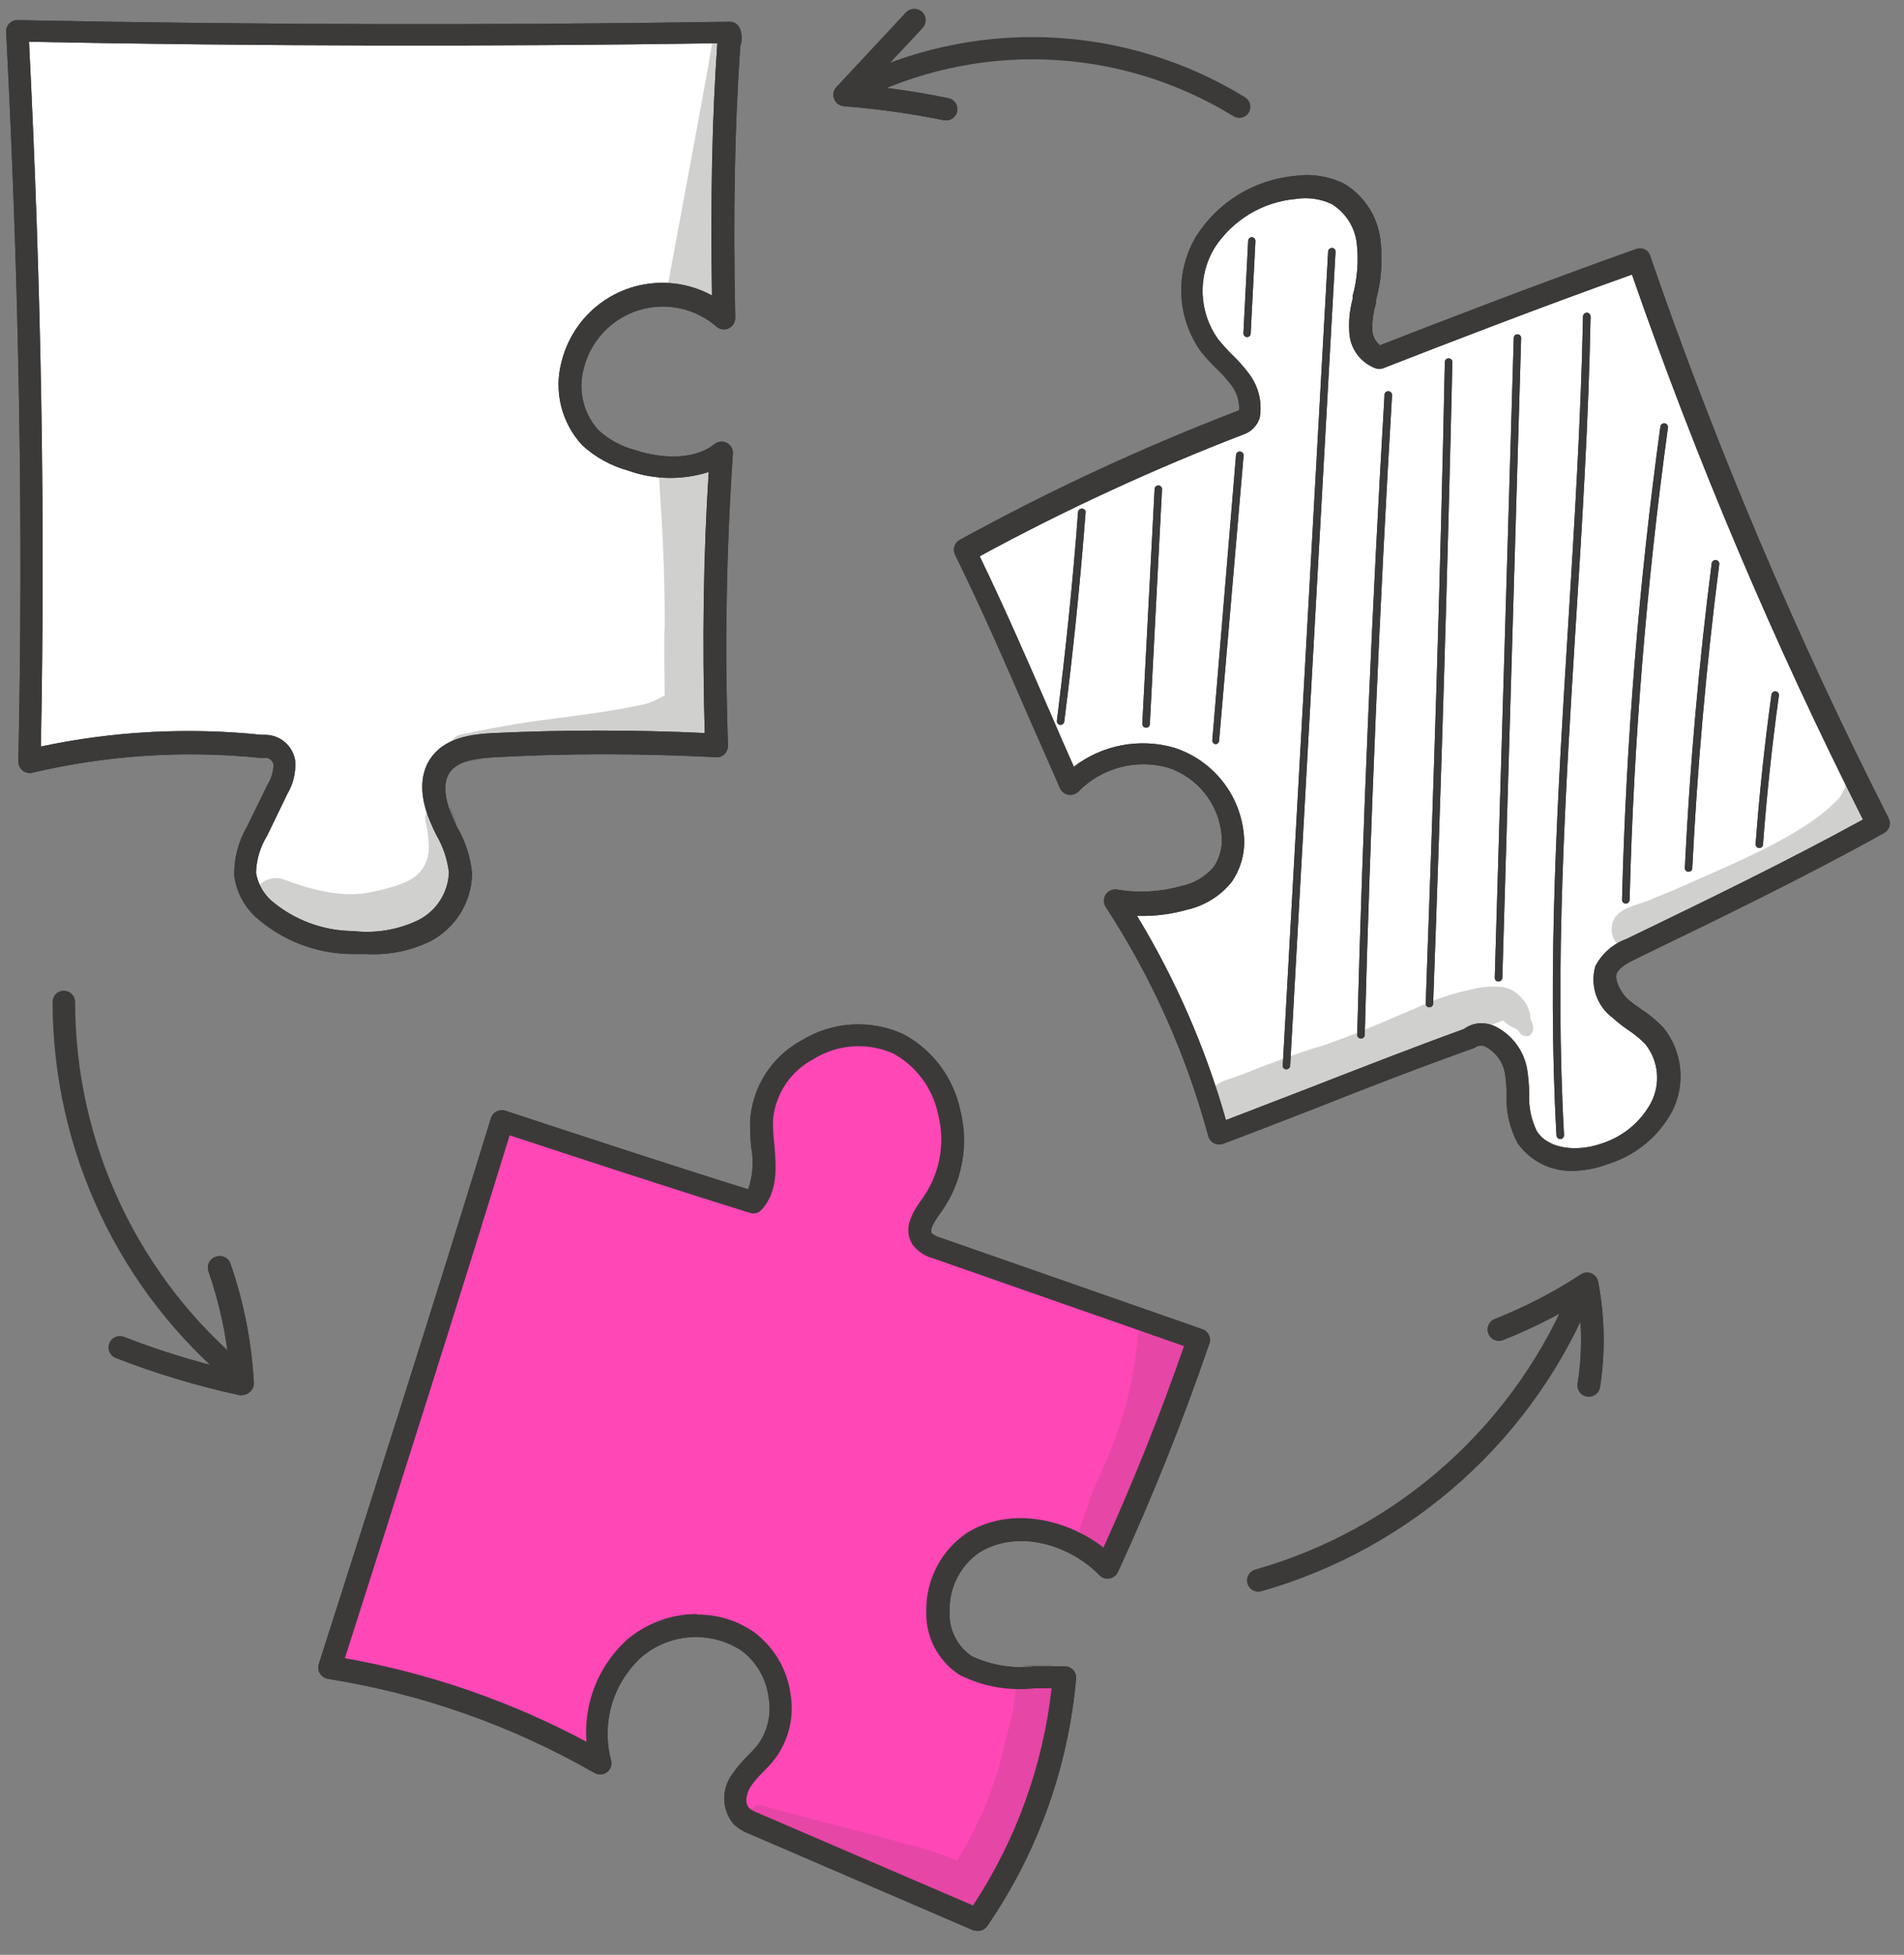 <svg width="76" height="78" viewBox="0 0 76 78" fill="none" xmlns="http://www.w3.org/2000/svg">
<rect x="0" y="0" width="76" height="78" fill="#808080" stroke="none"/>
<path d="M0.821 1.111C1.46 10.848 1.614 20.643 1.342 30.415C4.129 29.632 7.032 29.345 9.918 29.569C10.3 29.557 10.675 29.678 10.978 29.912C11.127 30.08 11.225 30.288 11.261 30.51C11.296 30.732 11.268 30.96 11.179 31.167C11.004 31.576 10.775 31.96 10.498 32.309C10.104 32.845 9.861 33.477 9.794 34.138C9.711 35.576 10.942 36.819 12.315 37.251C13.767 37.615 15.295 37.535 16.701 37.02C17.266 36.795 17.727 36.367 17.994 35.819C18.261 35.272 18.315 34.646 18.145 34.061C17.98 33.546 17.642 33.102 17.447 32.593C17.271 32.178 17.225 31.719 17.316 31.277C17.407 30.835 17.63 30.431 17.956 30.119C18.595 29.587 19.501 29.575 20.323 29.581C23.105 29.622 25.887 29.657 28.58 29.652C28.438 25.81 28.509 21.957 28.758 17.98C28.134 18.495 27.34 18.759 26.532 18.72C25.729 18.673 24.951 18.422 24.271 17.992C23.783 17.727 23.374 17.337 23.087 16.861C22.814 16.249 22.731 15.568 22.851 14.908C22.897 14.059 23.25 13.255 23.845 12.647C24.155 12.397 24.503 12.197 24.875 12.055C25.531 11.736 26.247 11.561 26.976 11.54C27.359 11.537 27.737 11.631 28.074 11.815C28.41 11.998 28.694 12.264 28.9 12.588C28.666 9.87 28.666 7.138 28.9 4.42C29.116 3.431 29.116 2.408 28.9 1.419C28.185 1.225 27.44 1.167 26.704 1.247C19.053 1.672 11.386 1.693 3.733 1.313C2.733 1.283 1.721 1.182 0.821 1.111Z" fill="white"/>
<g opacity="0.13">
<path d="M29.031 2.057C29.031 1.732 29.126 1.347 28.86 1.092C28.779 1.01 28.677 0.952 28.564 0.927C28.327 2.331 28.078 3.73 27.818 5.123C27.424 7.254 27.029 9.381 26.634 11.504C26.713 11.613 26.821 11.699 26.945 11.752C27.069 11.805 27.205 11.824 27.339 11.805C27.397 11.944 27.493 12.064 27.615 12.151C27.737 12.239 27.881 12.291 28.031 12.302C28.181 12.313 28.331 12.282 28.465 12.214C28.599 12.145 28.711 12.04 28.789 11.912C28.856 11.78 28.892 11.634 28.895 11.486V11.486C28.898 11.47 28.898 11.454 28.895 11.438V11.385C28.892 11.332 28.892 11.279 28.895 11.225C28.918 11.029 28.918 10.83 28.895 10.633C28.733 8.466 28.733 6.29 28.895 4.123C28.99 3.448 29.002 2.756 29.031 2.057Z" fill="#3B3A39"/>
</g>
<g opacity="0.13">
<path d="M28.326 28.599C28.326 28.599 28.326 28.557 28.326 28.534C28.229 27.101 28.215 25.665 28.284 24.231C28.284 22.52 28.45 20.828 28.562 19.129C28.561 18.963 28.512 18.801 28.423 18.661C28.334 18.521 28.207 18.409 28.057 18.338C27.907 18.266 27.741 18.238 27.576 18.256C27.411 18.275 27.254 18.339 27.124 18.442C27.034 18.404 26.936 18.389 26.839 18.398C26.742 18.407 26.648 18.44 26.567 18.494C26.485 18.548 26.419 18.621 26.372 18.707C26.326 18.793 26.302 18.889 26.302 18.987C26.438 20.976 26.544 22.964 26.532 24.959C26.491 25.888 26.532 26.811 26.532 27.741C26.302 27.884 26.056 27.999 25.798 28.084C23.058 28.676 21.78 28.569 18.329 29.327C18.196 29.373 18.086 29.468 18.02 29.593C17.955 29.717 17.939 29.862 17.975 29.997C18.012 30.133 18.099 30.25 18.218 30.324C18.338 30.399 18.481 30.425 18.619 30.398C20.519 30.019 22.508 30.013 24.662 29.729C25.309 29.695 25.947 29.565 26.556 29.345L26.591 29.487C26.641 29.619 26.736 29.73 26.86 29.798C26.984 29.866 27.128 29.888 27.266 29.86C27.451 29.924 27.653 29.923 27.838 29.856C28.022 29.789 28.178 29.661 28.278 29.493C28.393 29.289 28.425 29.05 28.367 28.824C28.349 28.723 28.338 28.634 28.326 28.599Z" fill="#3B3A39"/>
</g>
<g opacity="0.13">
<path d="M18.246 33.148C18.225 32.853 18.145 32.565 18.009 32.302C17.95 32.229 17.874 32.172 17.788 32.134C17.702 32.097 17.608 32.08 17.515 32.086C17.421 32.092 17.33 32.12 17.249 32.168C17.169 32.215 17.1 32.282 17.05 32.361C17.008 32.444 16.983 32.534 16.977 32.627C16.971 32.719 16.984 32.812 17.015 32.9C17.061 33.114 17.09 33.332 17.104 33.551C17.119 33.718 17.119 33.887 17.104 34.054C16.926 35.001 16.257 35.291 14.831 35.593C13.973 35.782 12.854 35.682 11.28 35.072C11.034 35.005 10.771 35.037 10.55 35.163C10.329 35.289 10.166 35.498 10.099 35.744C10.031 35.989 10.064 36.252 10.19 36.473C10.316 36.695 10.525 36.857 10.771 36.925C12.085 37.38 13.499 37.83 14.914 37.605C15.866 37.419 16.746 36.968 17.453 36.303C17.816 35.872 18.077 35.364 18.214 34.818C18.352 34.271 18.362 33.7 18.246 33.148V33.148Z" fill="#3B3A39"/>
</g>
<path d="M14.599 38.068H14.055C12.624 38.06 11.247 37.527 10.184 36.57C9.727 36.137 9.432 35.561 9.349 34.937C9.337 34.248 9.516 33.571 9.864 32.977L10.681 31.302C10.833 31.061 10.915 30.782 10.918 30.497C10.898 30.416 10.85 30.344 10.782 30.296C10.748 30.271 10.71 30.253 10.669 30.244C10.628 30.235 10.586 30.235 10.545 30.243C10.502 30.249 10.458 30.249 10.415 30.243C7.359 29.93 4.272 30.13 1.282 30.835C1.215 30.849 1.146 30.848 1.08 30.832C1.014 30.816 0.952 30.785 0.899 30.742C0.846 30.699 0.804 30.644 0.775 30.582C0.746 30.521 0.731 30.453 0.732 30.385C0.933 21.069 0.773 11.546 0.246 1.277C0.242 1.215 0.251 1.153 0.273 1.095C0.294 1.037 0.327 0.984 0.371 0.939C0.413 0.894 0.464 0.859 0.521 0.835C0.579 0.812 0.64 0.801 0.702 0.803C10.125 0.992 19.677 1.016 29.112 0.868C29.209 0.865 29.305 0.894 29.384 0.951C29.463 1.008 29.521 1.089 29.55 1.182C29.623 1.393 29.623 1.622 29.55 1.833C29.325 5.076 29.26 8.527 29.349 12.682C29.35 12.77 29.326 12.855 29.279 12.93C29.233 13.004 29.167 13.064 29.088 13.102C29.009 13.14 28.919 13.153 28.832 13.141C28.745 13.128 28.663 13.09 28.597 13.031C28.176 12.665 27.669 12.413 27.123 12.3C26.576 12.186 26.01 12.215 25.479 12.383C24.947 12.551 24.467 12.853 24.086 13.26C23.704 13.667 23.434 14.165 23.3 14.706C23.183 15.133 23.176 15.583 23.28 16.013C23.383 16.444 23.594 16.841 23.892 17.168C24.31 17.547 24.814 17.819 25.36 17.962C25.951 18.157 27.496 18.518 28.526 17.719C28.595 17.664 28.678 17.631 28.766 17.623C28.853 17.615 28.941 17.633 29.019 17.675C29.096 17.716 29.16 17.779 29.201 17.857C29.243 17.934 29.262 18.022 29.254 18.11C28.99 21.984 28.925 25.87 29.059 29.752C29.059 29.878 29.011 29.999 28.923 30.089C28.878 30.133 28.825 30.166 28.767 30.187C28.709 30.209 28.647 30.218 28.585 30.213C25.667 30.065 22.708 30.053 19.79 30.213C19.02 30.249 18.263 30.349 17.937 30.841C17.612 31.332 17.855 32.149 18.044 32.569C18.109 32.717 18.18 32.865 18.251 33.013C18.581 33.576 18.783 34.204 18.843 34.854C18.835 35.422 18.671 35.978 18.368 36.459C18.065 36.94 17.636 37.329 17.127 37.582C16.338 37.953 15.469 38.12 14.599 38.068V38.068ZM10.598 29.32C10.884 29.324 11.16 29.429 11.376 29.617C11.592 29.804 11.736 30.061 11.782 30.344C11.818 30.811 11.708 31.278 11.468 31.681L10.657 33.356C10.384 33.8 10.233 34.309 10.219 34.83C10.291 35.248 10.499 35.631 10.811 35.919C11.726 36.706 12.89 37.142 14.096 37.15C14.979 37.253 15.874 37.105 16.677 36.724C17.036 36.547 17.341 36.277 17.56 35.942C17.779 35.606 17.903 35.218 17.92 34.818C17.859 34.296 17.692 33.793 17.428 33.338C17.351 33.185 17.274 33.031 17.209 32.871C16.748 31.835 16.736 30.935 17.174 30.278C17.73 29.444 18.778 29.29 19.737 29.249C22.518 29.118 25.342 29.118 28.13 29.249C28.029 25.591 28.076 22.146 28.289 18.832C27.241 19.167 26.112 19.148 25.075 18.778C24.392 18.591 23.764 18.244 23.241 17.766C22.834 17.327 22.545 16.793 22.4 16.212C22.255 15.632 22.259 15.024 22.412 14.446C22.562 13.829 22.852 13.255 23.26 12.768C23.667 12.281 24.181 11.894 24.761 11.637C25.342 11.381 25.974 11.261 26.608 11.287C27.242 11.313 27.862 11.485 28.419 11.788C28.36 7.988 28.419 4.775 28.633 1.726C19.518 1.863 10.284 1.845 1.158 1.667C1.655 11.563 1.809 20.779 1.631 29.787C4.527 29.172 7.5 29.015 10.444 29.32H10.598Z" fill="#3B3A39"/>
<g opacity="0.13">
<path d="M29.031 2.057C29.031 1.732 29.126 1.347 28.86 1.092C28.779 1.01 28.677 0.952 28.564 0.927C28.327 2.331 28.078 3.73 27.818 5.123C27.424 7.254 27.029 9.381 26.634 11.504C26.713 11.613 26.821 11.699 26.945 11.752C27.069 11.805 27.205 11.824 27.339 11.805C27.397 11.944 27.493 12.064 27.615 12.151C27.737 12.239 27.881 12.291 28.031 12.302C28.181 12.313 28.331 12.282 28.465 12.214C28.599 12.145 28.711 12.04 28.789 11.912C28.856 11.78 28.892 11.634 28.895 11.486V11.486C28.898 11.47 28.898 11.454 28.895 11.438V11.385C28.892 11.332 28.892 11.279 28.895 11.225C28.918 11.029 28.918 10.83 28.895 10.633C28.733 8.466 28.733 6.29 28.895 4.123C28.99 3.448 29.002 2.756 29.031 2.057Z" fill="#3B3A39"/>
</g>
<g opacity="0.13">
<path d="M28.326 28.599C28.326 28.599 28.326 28.557 28.326 28.534C28.229 27.101 28.215 25.665 28.284 24.231C28.284 22.52 28.45 20.828 28.562 19.129C28.561 18.963 28.512 18.801 28.423 18.661C28.334 18.521 28.207 18.409 28.057 18.338C27.907 18.266 27.741 18.238 27.576 18.256C27.411 18.275 27.254 18.339 27.124 18.442C27.034 18.404 26.936 18.389 26.839 18.398C26.742 18.407 26.648 18.44 26.567 18.494C26.485 18.548 26.419 18.621 26.372 18.707C26.326 18.793 26.302 18.889 26.302 18.987C26.438 20.976 26.544 22.964 26.532 24.959C26.491 25.888 26.532 26.811 26.532 27.741C26.302 27.884 26.056 27.999 25.798 28.084C23.058 28.676 21.78 28.569 18.329 29.327C18.196 29.373 18.086 29.468 18.02 29.593C17.955 29.717 17.939 29.862 17.975 29.997C18.012 30.133 18.099 30.25 18.218 30.324C18.338 30.399 18.481 30.425 18.619 30.398C20.519 30.019 22.508 30.013 24.662 29.729C25.309 29.695 25.947 29.565 26.556 29.345L26.591 29.487C26.641 29.619 26.736 29.73 26.86 29.798C26.984 29.866 27.128 29.888 27.266 29.86C27.451 29.924 27.653 29.923 27.838 29.856C28.022 29.789 28.178 29.661 28.278 29.493C28.393 29.289 28.425 29.05 28.367 28.824C28.349 28.723 28.338 28.634 28.326 28.599Z" fill="#3B3A39"/>
</g>
<g opacity="0.13">
<path d="M18.246 33.148C18.225 32.853 18.145 32.565 18.009 32.302C17.95 32.229 17.874 32.172 17.788 32.134C17.702 32.097 17.608 32.08 17.515 32.086C17.421 32.092 17.33 32.12 17.249 32.168C17.169 32.215 17.1 32.282 17.05 32.361C17.008 32.444 16.983 32.534 16.977 32.627C16.971 32.719 16.984 32.812 17.015 32.9C17.061 33.114 17.09 33.332 17.104 33.551C17.119 33.718 17.119 33.887 17.104 34.054C16.926 35.001 16.257 35.291 14.831 35.593C13.973 35.782 12.854 35.682 11.28 35.072C11.034 35.005 10.771 35.037 10.55 35.163C10.329 35.289 10.166 35.498 10.099 35.744C10.031 35.989 10.064 36.252 10.19 36.473C10.316 36.695 10.525 36.857 10.771 36.925C12.085 37.38 13.499 37.83 14.914 37.605C15.866 37.419 16.746 36.968 17.453 36.303C17.816 35.872 18.077 35.364 18.214 34.818C18.352 34.271 18.362 33.7 18.246 33.148V33.148Z" fill="#3B3A39"/>
</g>
<path d="M14.599 38.068H14.055C12.624 38.06 11.247 37.527 10.184 36.57C9.727 36.137 9.432 35.561 9.349 34.937C9.337 34.248 9.516 33.571 9.864 32.977L10.681 31.302C10.833 31.061 10.915 30.782 10.918 30.497C10.898 30.416 10.85 30.344 10.782 30.296C10.748 30.271 10.71 30.253 10.669 30.244C10.628 30.235 10.586 30.235 10.545 30.243C10.502 30.249 10.458 30.249 10.415 30.243C7.359 29.93 4.272 30.13 1.282 30.835C1.215 30.849 1.146 30.848 1.08 30.832C1.014 30.816 0.952 30.785 0.899 30.742C0.846 30.699 0.804 30.644 0.775 30.582C0.746 30.521 0.731 30.453 0.732 30.385C0.933 21.069 0.773 11.546 0.246 1.277C0.242 1.215 0.251 1.153 0.273 1.095C0.294 1.037 0.327 0.984 0.371 0.939C0.413 0.894 0.464 0.859 0.521 0.835C0.579 0.812 0.64 0.801 0.702 0.803C10.125 0.992 19.677 1.016 29.112 0.868C29.209 0.865 29.305 0.894 29.384 0.951C29.463 1.008 29.521 1.089 29.55 1.182C29.623 1.393 29.623 1.622 29.55 1.833C29.325 5.076 29.26 8.527 29.349 12.682C29.35 12.77 29.326 12.855 29.279 12.93C29.233 13.004 29.167 13.064 29.088 13.102C29.009 13.14 28.919 13.153 28.832 13.141C28.745 13.128 28.663 13.09 28.597 13.031C28.176 12.665 27.669 12.413 27.123 12.3C26.576 12.186 26.01 12.215 25.479 12.383C24.947 12.551 24.467 12.853 24.086 13.26C23.704 13.667 23.434 14.165 23.3 14.706C23.183 15.133 23.176 15.583 23.28 16.013C23.383 16.444 23.594 16.841 23.892 17.168C24.31 17.547 24.814 17.819 25.36 17.962C25.951 18.157 27.496 18.518 28.526 17.719C28.595 17.664 28.678 17.631 28.766 17.623C28.853 17.615 28.941 17.633 29.019 17.675C29.096 17.716 29.16 17.779 29.201 17.857C29.243 17.934 29.262 18.022 29.254 18.11C28.99 21.984 28.925 25.87 29.059 29.752C29.059 29.878 29.011 29.999 28.923 30.089C28.878 30.133 28.825 30.166 28.767 30.187C28.709 30.209 28.647 30.218 28.585 30.213C25.667 30.065 22.708 30.053 19.79 30.213C19.02 30.249 18.263 30.349 17.937 30.841C17.612 31.332 17.855 32.149 18.044 32.569C18.109 32.717 18.18 32.865 18.251 33.013C18.581 33.576 18.783 34.204 18.843 34.854C18.835 35.422 18.671 35.978 18.368 36.459C18.065 36.94 17.636 37.329 17.127 37.582C16.338 37.953 15.469 38.12 14.599 38.068V38.068ZM10.598 29.32C10.884 29.324 11.16 29.429 11.376 29.617C11.592 29.804 11.736 30.061 11.782 30.344C11.818 30.811 11.708 31.278 11.468 31.681L10.657 33.356C10.384 33.8 10.233 34.309 10.219 34.83C10.291 35.248 10.499 35.631 10.811 35.919C11.726 36.706 12.89 37.142 14.096 37.15C14.979 37.253 15.874 37.105 16.677 36.724C17.036 36.547 17.341 36.277 17.56 35.942C17.779 35.606 17.903 35.218 17.92 34.818C17.859 34.296 17.692 33.793 17.428 33.338C17.351 33.185 17.274 33.031 17.209 32.871C16.748 31.835 16.736 30.935 17.174 30.278C17.73 29.444 18.778 29.29 19.737 29.249C22.518 29.118 25.342 29.118 28.13 29.249C28.029 25.591 28.076 22.146 28.289 18.832C27.241 19.167 26.112 19.148 25.075 18.778C24.392 18.591 23.764 18.244 23.241 17.766C22.834 17.327 22.545 16.793 22.4 16.212C22.255 15.632 22.259 15.024 22.412 14.446C22.562 13.829 22.852 13.255 23.26 12.768C23.667 12.281 24.181 11.894 24.761 11.637C25.342 11.381 25.974 11.261 26.608 11.287C27.242 11.313 27.862 11.485 28.419 11.788C28.36 7.988 28.419 4.775 28.633 1.726C19.518 1.863 10.284 1.845 1.158 1.667C1.655 11.563 1.809 20.779 1.631 29.787C4.527 29.172 7.5 29.015 10.444 29.32H10.598Z" fill="#3B3A39"/>
<path d="M42.815 31.221C41.939 27.889 39.761 25.036 38.754 21.633C41.41 20.244 44.129 18.981 46.91 17.845L48.633 17.152C49.065 17.04 49.439 16.77 49.68 16.395C49.752 16.217 49.779 16.024 49.759 15.833C49.74 15.643 49.674 15.46 49.568 15.3C49.338 14.967 49.059 14.671 48.739 14.424C48.191 13.937 47.8 13.297 47.617 12.586C47.435 11.875 47.469 11.126 47.715 10.434C47.979 9.75 48.391 9.133 48.923 8.627C49.454 8.122 50.091 7.74 50.787 7.511C51.681 7.191 52.764 7.126 53.486 7.73C53.67 7.889 53.83 8.074 53.96 8.28C54.547 9.178 54.782 10.262 54.617 11.322C54.48 11.848 54.389 12.385 54.344 12.926C54.34 13.217 54.419 13.504 54.572 13.751C54.725 13.999 54.946 14.197 55.209 14.323C58.417 12.792 61.749 11.535 65.17 10.565C66.035 12.04 66.727 13.611 67.23 15.246C68.857 19.751 70.923 24.077 72.983 28.398C73.616 29.724 74.249 31.05 74.758 32.435C74.8 32.742 74.527 32.997 74.273 33.18C71.479 35.246 68.088 36.317 65.04 37.986C64.764 38.116 64.518 38.301 64.317 38.531C64.216 38.64 64.16 38.784 64.16 38.933C64.16 39.083 64.216 39.226 64.317 39.336C64.303 39.568 64.35 39.799 64.454 40.007C64.558 40.215 64.715 40.392 64.909 40.52C65.3 40.766 65.678 41.032 66.04 41.319C66.316 41.599 66.515 41.945 66.619 42.324C66.722 42.704 66.727 43.103 66.632 43.485C66.418 44.245 65.926 44.896 65.253 45.308C64.585 45.716 63.831 45.963 63.051 46.03C62.753 46.092 62.445 46.092 62.147 46.031C61.849 45.97 61.566 45.849 61.317 45.675C60.772 45.207 60.725 44.402 60.678 43.686C60.63 42.97 60.577 42.165 60.026 41.709C59.799 41.516 59.511 41.41 59.212 41.41C58.914 41.41 58.626 41.516 58.399 41.709C55.167 42.721 51.977 43.881 48.852 45.178C48.518 44.792 48.282 44.331 48.165 43.834C47.226 41.101 46.037 38.46 44.614 35.944C45.582 36.174 46.601 36.041 47.479 35.572C47.91 35.333 48.286 35.006 48.581 34.611C48.876 34.216 49.083 33.762 49.189 33.281C49.218 33.118 49.218 32.952 49.189 32.79C49.15 32.591 49.076 32.4 48.97 32.227C48.645 31.627 48.202 31.097 47.668 30.671C47.132 30.242 46.477 29.99 45.792 29.949C45.365 29.942 44.941 30.008 44.537 30.144C43.87 30.328 43.272 30.702 42.815 31.221V31.221Z" fill="white"/>
<path d="M42.311 28.923C42.273 28.916 42.238 28.894 42.215 28.862C42.192 28.83 42.182 28.791 42.187 28.751C42.536 25.993 42.826 23.188 43.033 20.418C43.04 20.383 43.059 20.352 43.087 20.329C43.114 20.306 43.149 20.294 43.184 20.294C43.22 20.294 43.254 20.306 43.282 20.329C43.309 20.352 43.328 20.383 43.335 20.418C43.122 23.194 42.838 26.005 42.483 28.769C42.483 28.791 42.479 28.812 42.47 28.832C42.461 28.852 42.448 28.87 42.432 28.885C42.416 28.899 42.396 28.91 42.376 28.917C42.355 28.924 42.333 28.926 42.311 28.923V28.923Z" fill="#3B3A39"/>
<path d="M45.738 29.036C45.698 29.033 45.661 29.015 45.635 28.985C45.608 28.955 45.594 28.916 45.596 28.877L46.087 19.519C46.087 19.48 46.103 19.442 46.13 19.414C46.158 19.387 46.196 19.371 46.235 19.371C46.274 19.371 46.312 19.387 46.34 19.414C46.367 19.442 46.383 19.48 46.383 19.519L45.898 28.883C45.899 28.904 45.895 28.924 45.887 28.944C45.88 28.963 45.868 28.981 45.853 28.995C45.837 29.01 45.819 29.021 45.8 29.028C45.78 29.035 45.759 29.038 45.738 29.036Z" fill="#3B3A39"/>
<path d="M48.527 29.692C48.507 29.691 48.488 29.686 48.471 29.677C48.453 29.668 48.438 29.656 48.425 29.641C48.413 29.626 48.403 29.609 48.397 29.59C48.391 29.572 48.389 29.552 48.391 29.533L49.338 18.151C49.342 18.112 49.361 18.077 49.391 18.051C49.42 18.026 49.459 18.013 49.497 18.015C49.538 18.019 49.575 18.039 49.601 18.07C49.627 18.1 49.641 18.14 49.639 18.18L48.663 29.539C48.664 29.577 48.651 29.614 48.626 29.643C48.6 29.672 48.565 29.689 48.527 29.692V29.692Z" fill="#3B3A39"/>
<path d="M49.774 13.452C49.735 13.449 49.698 13.431 49.671 13.401C49.645 13.371 49.631 13.332 49.632 13.292L49.822 9.605C49.825 9.567 49.841 9.532 49.869 9.506C49.896 9.479 49.932 9.464 49.97 9.463V9.463C50.01 9.466 50.047 9.484 50.073 9.514C50.1 9.544 50.113 9.583 50.112 9.623L49.922 13.31C49.921 13.348 49.905 13.384 49.877 13.411C49.849 13.437 49.813 13.452 49.774 13.452Z" fill="#3B3A39"/>
<path d="M51.339 42.667C51.319 42.667 51.3 42.663 51.282 42.655C51.264 42.647 51.248 42.636 51.236 42.621C51.223 42.606 51.213 42.589 51.207 42.571C51.202 42.552 51.2 42.532 51.203 42.513L53.014 10.031C53.017 9.993 53.034 9.957 53.063 9.932C53.092 9.906 53.129 9.893 53.167 9.895C53.187 9.895 53.207 9.899 53.225 9.906C53.243 9.914 53.259 9.926 53.272 9.94C53.286 9.955 53.296 9.972 53.302 9.991C53.309 10.009 53.311 10.029 53.309 10.049L51.498 42.531C51.494 42.569 51.475 42.605 51.445 42.63C51.416 42.656 51.377 42.669 51.339 42.667V42.667Z" fill="#3B3A39"/>
<path d="M54.321 41.44C54.281 41.439 54.243 41.422 54.216 41.393C54.188 41.364 54.173 41.326 54.173 41.286C54.398 32.817 54.765 24.24 55.262 15.794C55.257 15.772 55.258 15.749 55.264 15.727C55.269 15.705 55.279 15.684 55.294 15.667C55.308 15.649 55.326 15.635 55.347 15.625C55.368 15.615 55.39 15.61 55.413 15.61C55.436 15.61 55.458 15.615 55.479 15.625C55.499 15.635 55.517 15.649 55.532 15.667C55.546 15.684 55.557 15.705 55.562 15.727C55.568 15.749 55.568 15.772 55.564 15.794C55.061 24.234 54.7 32.811 54.475 41.275C54.477 41.296 54.475 41.318 54.469 41.338C54.462 41.359 54.451 41.377 54.436 41.393C54.422 41.409 54.404 41.421 54.384 41.429C54.364 41.438 54.342 41.441 54.321 41.44Z" fill="#3B3A39"/>
<path d="M57.051 40.192C57.031 40.192 57.011 40.188 56.993 40.18C56.975 40.172 56.959 40.161 56.946 40.146C56.932 40.132 56.922 40.115 56.916 40.096C56.909 40.078 56.907 40.058 56.909 40.038C57.222 31.527 57.501 22.909 57.672 14.422C57.679 14.387 57.698 14.355 57.725 14.333C57.753 14.31 57.787 14.298 57.823 14.298C57.859 14.298 57.893 14.31 57.921 14.333C57.948 14.355 57.967 14.387 57.974 14.422C57.779 22.909 57.518 31.533 57.205 40.044C57.205 40.064 57.2 40.084 57.193 40.102C57.185 40.12 57.173 40.137 57.159 40.151C57.145 40.165 57.128 40.175 57.109 40.182C57.09 40.19 57.071 40.193 57.051 40.192Z" fill="#3B3A39"/>
<path d="M59.807 39.162C59.787 39.163 59.768 39.158 59.75 39.151C59.732 39.143 59.715 39.131 59.702 39.117C59.689 39.102 59.679 39.085 59.672 39.066C59.666 39.048 59.663 39.028 59.665 39.008L60.423 13.487C60.423 13.448 60.438 13.41 60.466 13.382C60.494 13.354 60.531 13.339 60.571 13.339C60.61 13.339 60.647 13.354 60.675 13.382C60.703 13.41 60.718 13.448 60.718 13.487L59.967 39.014C59.966 39.035 59.961 39.054 59.953 39.073C59.944 39.091 59.932 39.108 59.918 39.121C59.903 39.135 59.885 39.146 59.866 39.153C59.847 39.16 59.827 39.163 59.807 39.162V39.162Z" fill="#3B3A39"/>
<path d="M62.276 45.45C62.238 45.449 62.202 45.433 62.175 45.407C62.148 45.381 62.131 45.346 62.128 45.308C61.749 38.513 62.181 31.606 62.596 24.924C62.844 20.893 63.105 16.726 63.188 12.624C63.189 12.585 63.206 12.547 63.235 12.52C63.263 12.492 63.301 12.476 63.341 12.477V12.477C63.381 12.478 63.419 12.495 63.446 12.524C63.474 12.552 63.489 12.591 63.489 12.63C63.412 16.738 63.152 20.917 62.897 24.942C62.483 31.612 62.051 38.513 62.43 45.29C62.431 45.33 62.418 45.369 62.391 45.399C62.365 45.429 62.328 45.447 62.288 45.45H62.276Z" fill="#3B3A39"/>
<path d="M64.893 36.055C64.853 36.053 64.815 36.036 64.788 36.008C64.76 35.979 64.745 35.941 64.745 35.901C64.906 29.578 65.418 23.269 66.278 17.002C66.288 16.967 66.311 16.936 66.342 16.916C66.373 16.895 66.41 16.887 66.447 16.892C66.484 16.897 66.517 16.915 66.541 16.943C66.566 16.971 66.579 17.007 66.58 17.044C65.72 23.298 65.208 29.596 65.047 35.907C65.045 35.947 65.028 35.984 65 36.012C64.971 36.039 64.933 36.055 64.893 36.055V36.055Z" fill="#3B3A39"/>
<path d="M67.395 34.783C67.375 34.783 67.356 34.779 67.338 34.771C67.32 34.764 67.303 34.752 67.29 34.737C67.277 34.723 67.267 34.706 67.26 34.687C67.254 34.669 67.251 34.649 67.253 34.629C67.448 30.587 67.809 26.497 68.324 22.478C68.33 22.438 68.351 22.402 68.383 22.378C68.415 22.354 68.456 22.343 68.496 22.348C68.515 22.35 68.534 22.356 68.551 22.366C68.569 22.375 68.584 22.388 68.596 22.404C68.608 22.419 68.617 22.437 68.622 22.456C68.627 22.474 68.629 22.494 68.626 22.514C68.111 26.526 67.75 30.605 67.549 34.641C67.549 34.661 67.545 34.68 67.537 34.698C67.529 34.717 67.518 34.733 67.503 34.746C67.489 34.759 67.472 34.77 67.453 34.776C67.434 34.782 67.415 34.785 67.395 34.783V34.783Z" fill="#3B3A39"/>
<path d="M70.213 33.836C70.194 33.834 70.174 33.829 70.157 33.82C70.14 33.811 70.124 33.799 70.112 33.784C70.099 33.769 70.089 33.752 70.083 33.734C70.077 33.715 70.075 33.696 70.077 33.676C70.225 31.693 70.438 29.687 70.71 27.716C70.717 27.677 70.739 27.642 70.771 27.617C70.802 27.593 70.842 27.582 70.882 27.586C70.901 27.588 70.92 27.595 70.937 27.605C70.954 27.616 70.969 27.629 70.98 27.645C70.992 27.661 71 27.679 71.004 27.699C71.009 27.718 71.009 27.738 71.006 27.757C70.734 29.722 70.521 31.723 70.373 33.676C70.374 33.697 70.372 33.719 70.364 33.739C70.357 33.759 70.345 33.778 70.33 33.793C70.315 33.808 70.296 33.82 70.276 33.827C70.256 33.835 70.234 33.838 70.213 33.836Z" fill="#3B3A39"/>
<g opacity="0.13">
<path d="M61.092 40.656C61.081 40.42 61.008 40.191 60.879 39.993C60.82 39.922 60.82 39.916 60.879 39.993C61.009 40.153 60.595 39.632 60.713 39.804C60.767 39.875 60.761 39.869 60.713 39.804C60.52 39.567 60.242 39.414 59.938 39.378V39.378H59.808C59.47 39.351 59.13 39.381 58.802 39.466C57.981 39.63 57.186 39.899 56.434 40.265C55.795 40.508 54.599 41.094 52.883 41.692C51.758 42.023 50.663 42.444 49.568 42.876C49.142 43.065 48.574 43.112 48.32 43.556C48.231 43.717 48.191 43.9 48.205 44.083C48.219 44.265 48.286 44.44 48.398 44.585C48.51 44.73 48.662 44.84 48.835 44.9C49.008 44.96 49.195 44.968 49.373 44.923C51.581 44.148 53.842 43.497 55.972 42.52C56.428 42.39 58.523 41.337 59.281 40.964C59.496 40.904 59.707 40.833 59.914 40.751L59.991 40.715C60.134 40.853 60.3 40.963 60.483 41.041L60.577 41.082C60.605 41.118 60.631 41.156 60.654 41.195C60.696 41.264 60.763 41.315 60.842 41.336C60.92 41.356 61.003 41.346 61.074 41.307C61.341 41.029 61.092 40.715 61.092 40.656Z" fill="#3B3A39"/>
</g>
<g opacity="0.13">
<path d="M74.445 31.558C74.345 31.28 74.262 31.002 74.185 30.724C74.059 30.735 73.941 30.792 73.853 30.884C73.688 31.031 73.694 31.256 73.623 31.475C73.386 31.931 73.457 31.801 73.031 32.215C71.545 33.559 68.609 34.701 66.763 35.536L66.017 35.837C65.502 36.11 64.78 36.127 64.443 36.642C64.358 36.792 64.32 36.963 64.332 37.135C64.344 37.306 64.406 37.47 64.511 37.607C64.616 37.743 64.758 37.845 64.921 37.901C65.083 37.957 65.259 37.964 65.425 37.921C67.65 37.105 69.785 36.06 71.794 34.802C72.841 34.133 74.019 33.488 74.599 32.334L74.67 32.162C74.593 31.949 74.516 31.753 74.445 31.558Z" fill="#3B3A39"/>
</g>
<path d="M62.868 46.716C62.424 46.743 61.981 46.655 61.58 46.463C61.18 46.27 60.834 45.978 60.578 45.615C60.257 45.019 60.105 44.345 60.14 43.668C60.135 43.381 60.111 43.094 60.069 42.81C60.028 42.592 59.939 42.385 59.807 42.206C59.676 42.027 59.507 41.879 59.311 41.774C59.252 41.738 59.183 41.718 59.113 41.718C59.043 41.718 58.974 41.738 58.914 41.774C58.884 41.798 58.85 41.816 58.814 41.828C56.742 42.561 54.623 43.384 52.576 44.195C51.35 44.669 50.084 45.166 48.823 45.639C48.764 45.66 48.702 45.669 48.64 45.665C48.578 45.661 48.517 45.645 48.462 45.616C48.406 45.588 48.357 45.549 48.318 45.501C48.278 45.453 48.249 45.397 48.231 45.337C47.355 42.091 45.973 39.003 44.135 36.187C44.089 36.113 44.065 36.028 44.065 35.941C44.065 35.854 44.089 35.769 44.135 35.696C44.183 35.622 44.25 35.564 44.33 35.528C44.41 35.492 44.499 35.481 44.585 35.494C45.437 35.638 46.31 35.591 47.142 35.358C47.649 35.255 48.107 34.987 48.444 34.595C48.674 34.259 48.788 33.858 48.77 33.453C48.74 32.816 48.515 32.203 48.127 31.698C47.739 31.192 47.205 30.817 46.598 30.623C45.974 30.453 45.316 30.452 44.692 30.62C44.068 30.789 43.499 31.121 43.046 31.582C42.995 31.634 42.931 31.673 42.861 31.696C42.791 31.719 42.717 31.724 42.644 31.712C42.572 31.699 42.504 31.668 42.446 31.623C42.389 31.577 42.343 31.519 42.312 31.452C41.91 30.546 41.525 29.647 41.129 28.765C40.128 26.462 39.181 24.284 38.122 22.136C38.071 22.032 38.061 21.913 38.096 21.803C38.13 21.693 38.205 21.6 38.306 21.544C41.879 19.581 45.58 17.863 49.385 16.401V16.401C49.444 16.401 49.45 16.359 49.462 16.329C49.474 15.976 49.358 15.629 49.137 15.353C48.959 15.117 48.761 14.897 48.545 14.696C48.336 14.492 48.138 14.277 47.953 14.051C47.469 13.385 47.192 12.592 47.155 11.771C47.118 10.949 47.324 10.134 47.746 9.428C48.175 8.751 48.754 8.181 49.439 7.763C50.123 7.346 50.895 7.091 51.694 7.019C52.361 6.924 53.041 7.031 53.647 7.327C54.039 7.561 54.373 7.88 54.624 8.262C54.876 8.643 55.037 9.076 55.097 9.529C55.203 10.357 55.142 11.198 54.919 12.003V12.121C54.814 12.466 54.766 12.826 54.777 13.187C54.796 13.416 54.905 13.629 55.079 13.778C57.885 12.684 61.548 11.275 65.289 9.943C65.399 9.899 65.522 9.899 65.632 9.943C65.687 9.966 65.736 10.001 65.776 10.045C65.816 10.089 65.846 10.141 65.863 10.198C68.519 17.89 71.701 25.391 75.386 32.648C75.439 32.751 75.449 32.87 75.415 32.981C75.381 33.091 75.305 33.184 75.203 33.239C72.007 35.015 68.615 36.654 65.336 38.241C64.975 38.418 64.644 38.596 64.537 38.833C64.431 39.069 64.679 39.602 64.981 39.874C65.154 40.017 65.334 40.152 65.52 40.277C65.84 40.484 66.134 40.728 66.396 41.005C66.77 41.468 67.002 42.03 67.064 42.622C67.126 43.215 67.016 43.812 66.745 44.343C66.206 45.347 65.294 46.099 64.206 46.438C63.779 46.605 63.327 46.699 62.868 46.716V46.716ZM59.116 40.827C59.306 40.827 59.493 40.867 59.666 40.946C60.001 41.109 60.292 41.349 60.516 41.647C60.74 41.944 60.891 42.29 60.956 42.656C61.007 42.979 61.035 43.306 61.039 43.633C61.012 44.149 61.115 44.665 61.341 45.13C61.809 45.876 62.975 45.953 63.874 45.645C64.739 45.387 65.467 44.798 65.899 44.006C66.092 43.636 66.174 43.219 66.136 42.804C66.097 42.389 65.938 41.994 65.68 41.668C65.463 41.443 65.22 41.245 64.958 41.076C64.751 40.932 64.553 40.776 64.366 40.608C64.056 40.376 63.825 40.055 63.702 39.688C63.58 39.322 63.572 38.926 63.679 38.554C63.942 38.048 64.386 37.66 64.922 37.465C68.059 35.95 71.297 34.382 74.362 32.701C70.809 25.665 67.729 18.4 65.141 10.955C61.477 12.263 57.92 13.636 55.203 14.696C55.108 14.731 55.003 14.731 54.908 14.696C54.614 14.587 54.358 14.394 54.172 14.142C53.986 13.89 53.877 13.588 53.86 13.275C53.828 12.825 53.872 12.373 53.99 11.938V11.819C54.18 11.13 54.237 10.411 54.156 9.7C54.117 9.383 54.008 9.079 53.836 8.809C53.663 8.54 53.433 8.312 53.161 8.144C52.717 7.934 52.221 7.862 51.735 7.937C51.076 7.993 50.439 8.2 49.872 8.542C49.306 8.884 48.825 9.351 48.468 9.908C48.14 10.459 47.979 11.093 48.004 11.734C48.029 12.375 48.24 12.995 48.61 13.518C48.775 13.724 48.951 13.922 49.137 14.11C49.391 14.349 49.624 14.608 49.835 14.885C50.029 15.134 50.169 15.42 50.247 15.726C50.324 16.032 50.337 16.35 50.285 16.661C50.241 16.807 50.166 16.941 50.063 17.054C49.961 17.166 49.834 17.255 49.693 17.312V17.312C46.061 18.707 42.524 20.338 39.105 22.195C40.093 24.237 40.993 26.303 41.94 28.481C42.239 29.179 42.547 29.883 42.863 30.594C43.422 30.165 44.075 29.872 44.767 29.739C45.46 29.607 46.174 29.638 46.852 29.83C47.642 30.08 48.336 30.568 48.84 31.227C49.343 31.886 49.63 32.683 49.663 33.512C49.681 34.116 49.502 34.71 49.154 35.204C48.702 35.758 48.077 36.143 47.379 36.299C46.731 36.484 46.058 36.566 45.384 36.542C46.93 39.086 48.124 41.828 48.935 44.692L52.221 43.426C54.257 42.633 56.364 41.81 58.435 41.058C58.628 40.916 58.859 40.835 59.098 40.827H59.116Z" fill="#3B3A39"/>
<path d="M42.311 28.923C42.273 28.916 42.238 28.894 42.215 28.862C42.192 28.83 42.182 28.791 42.187 28.751C42.536 25.993 42.826 23.188 43.033 20.418C43.04 20.383 43.059 20.352 43.087 20.329C43.114 20.306 43.149 20.294 43.184 20.294C43.22 20.294 43.254 20.306 43.282 20.329C43.309 20.352 43.328 20.383 43.335 20.418C43.122 23.194 42.838 26.005 42.483 28.769C42.483 28.791 42.479 28.812 42.47 28.832C42.461 28.852 42.448 28.87 42.432 28.885C42.416 28.899 42.396 28.91 42.376 28.917C42.355 28.924 42.333 28.926 42.311 28.923V28.923Z" fill="#3B3A39"/>
<path d="M45.738 29.036C45.698 29.033 45.661 29.015 45.635 28.985C45.608 28.955 45.594 28.916 45.596 28.877L46.087 19.519C46.087 19.48 46.103 19.442 46.13 19.414C46.158 19.387 46.196 19.371 46.235 19.371C46.274 19.371 46.312 19.387 46.34 19.414C46.367 19.442 46.383 19.48 46.383 19.519L45.898 28.883C45.899 28.904 45.895 28.924 45.887 28.944C45.88 28.963 45.868 28.981 45.853 28.995C45.837 29.01 45.819 29.021 45.8 29.028C45.78 29.035 45.759 29.038 45.738 29.036Z" fill="#3B3A39"/>
<path d="M48.527 29.692C48.507 29.691 48.488 29.686 48.471 29.677C48.453 29.668 48.438 29.656 48.425 29.641C48.413 29.626 48.403 29.609 48.397 29.59C48.391 29.572 48.389 29.552 48.391 29.533L49.338 18.151C49.342 18.112 49.361 18.077 49.391 18.051C49.42 18.026 49.459 18.013 49.497 18.015C49.538 18.019 49.575 18.039 49.601 18.07C49.627 18.1 49.641 18.14 49.639 18.18L48.663 29.539C48.664 29.577 48.651 29.614 48.626 29.643C48.6 29.672 48.565 29.689 48.527 29.692V29.692Z" fill="#3B3A39"/>
<path d="M49.774 13.452C49.735 13.449 49.698 13.431 49.671 13.401C49.645 13.371 49.631 13.332 49.632 13.292L49.822 9.605C49.825 9.567 49.841 9.532 49.869 9.506C49.896 9.479 49.932 9.464 49.97 9.463V9.463C50.01 9.466 50.047 9.484 50.073 9.514C50.1 9.544 50.113 9.583 50.112 9.623L49.922 13.31C49.921 13.348 49.905 13.384 49.877 13.411C49.849 13.437 49.813 13.452 49.774 13.452Z" fill="#3B3A39"/>
<path d="M51.339 42.667C51.319 42.667 51.3 42.663 51.282 42.655C51.264 42.647 51.248 42.636 51.236 42.621C51.223 42.606 51.213 42.589 51.207 42.571C51.202 42.552 51.2 42.532 51.203 42.513L53.014 10.031C53.017 9.993 53.034 9.957 53.063 9.932C53.092 9.906 53.129 9.893 53.167 9.895C53.187 9.895 53.207 9.899 53.225 9.906C53.243 9.914 53.259 9.926 53.272 9.94C53.286 9.955 53.296 9.972 53.302 9.991C53.309 10.009 53.311 10.029 53.309 10.049L51.498 42.531C51.494 42.569 51.475 42.605 51.445 42.63C51.416 42.656 51.377 42.669 51.339 42.667V42.667Z" fill="#3B3A39"/>
<path d="M54.321 41.44C54.281 41.439 54.243 41.422 54.216 41.393C54.188 41.364 54.173 41.326 54.173 41.286C54.398 32.817 54.765 24.24 55.262 15.794C55.257 15.772 55.258 15.749 55.264 15.727C55.269 15.705 55.279 15.684 55.294 15.667C55.308 15.649 55.326 15.635 55.347 15.625C55.368 15.615 55.39 15.61 55.413 15.61C55.436 15.61 55.458 15.615 55.479 15.625C55.499 15.635 55.517 15.649 55.532 15.667C55.546 15.684 55.557 15.705 55.562 15.727C55.568 15.749 55.568 15.772 55.564 15.794C55.061 24.234 54.7 32.811 54.475 41.275C54.477 41.296 54.475 41.318 54.469 41.338C54.462 41.359 54.451 41.377 54.436 41.393C54.422 41.409 54.404 41.421 54.384 41.429C54.364 41.438 54.342 41.441 54.321 41.44Z" fill="#3B3A39"/>
<path d="M57.051 40.192C57.031 40.192 57.011 40.188 56.993 40.18C56.975 40.172 56.959 40.161 56.946 40.146C56.932 40.132 56.922 40.115 56.916 40.096C56.909 40.078 56.907 40.058 56.909 40.038C57.222 31.527 57.501 22.909 57.672 14.422C57.679 14.387 57.698 14.355 57.725 14.333C57.753 14.31 57.787 14.298 57.823 14.298C57.859 14.298 57.893 14.31 57.921 14.333C57.948 14.355 57.967 14.387 57.974 14.422C57.779 22.909 57.518 31.533 57.205 40.044C57.205 40.064 57.2 40.084 57.193 40.102C57.185 40.12 57.173 40.137 57.159 40.151C57.145 40.165 57.128 40.175 57.109 40.182C57.09 40.19 57.071 40.193 57.051 40.192Z" fill="#3B3A39"/>
<path d="M59.807 39.162C59.787 39.163 59.768 39.158 59.75 39.151C59.732 39.143 59.715 39.131 59.702 39.117C59.689 39.102 59.679 39.085 59.672 39.066C59.666 39.048 59.663 39.028 59.665 39.008L60.423 13.487C60.423 13.448 60.438 13.41 60.466 13.382C60.494 13.354 60.531 13.339 60.571 13.339C60.61 13.339 60.647 13.354 60.675 13.382C60.703 13.41 60.718 13.448 60.718 13.487L59.967 39.014C59.966 39.035 59.961 39.054 59.953 39.073C59.944 39.091 59.932 39.108 59.918 39.121C59.903 39.135 59.885 39.146 59.866 39.153C59.847 39.16 59.827 39.163 59.807 39.162V39.162Z" fill="#3B3A39"/>
<path d="M62.276 45.45C62.238 45.449 62.202 45.433 62.175 45.407C62.148 45.381 62.131 45.346 62.128 45.308C61.749 38.513 62.181 31.606 62.596 24.924C62.844 20.893 63.105 16.726 63.188 12.624C63.189 12.585 63.206 12.547 63.235 12.52C63.263 12.492 63.301 12.476 63.341 12.477V12.477C63.381 12.478 63.419 12.495 63.446 12.524C63.474 12.552 63.489 12.591 63.489 12.63C63.412 16.738 63.152 20.917 62.897 24.942C62.483 31.612 62.051 38.513 62.43 45.29C62.431 45.33 62.418 45.369 62.391 45.399C62.365 45.429 62.328 45.447 62.288 45.45H62.276Z" fill="#3B3A39"/>
<path d="M64.893 36.055C64.853 36.053 64.815 36.036 64.788 36.008C64.76 35.979 64.745 35.941 64.745 35.901C64.906 29.578 65.418 23.269 66.278 17.002C66.288 16.967 66.311 16.936 66.342 16.916C66.373 16.895 66.41 16.887 66.447 16.892C66.484 16.897 66.517 16.915 66.541 16.943C66.566 16.971 66.579 17.007 66.58 17.044C65.72 23.298 65.208 29.596 65.047 35.907C65.045 35.947 65.028 35.984 65 36.012C64.971 36.039 64.933 36.055 64.893 36.055V36.055Z" fill="#3B3A39"/>
<path d="M67.395 34.783C67.375 34.783 67.356 34.779 67.338 34.771C67.32 34.764 67.303 34.752 67.29 34.737C67.277 34.723 67.267 34.706 67.26 34.687C67.254 34.669 67.251 34.649 67.253 34.629C67.448 30.587 67.809 26.497 68.324 22.478C68.33 22.438 68.351 22.402 68.383 22.378C68.415 22.354 68.456 22.343 68.496 22.348C68.515 22.35 68.534 22.356 68.551 22.366C68.569 22.375 68.584 22.388 68.596 22.404C68.608 22.419 68.617 22.437 68.622 22.456C68.627 22.474 68.629 22.494 68.626 22.514C68.111 26.526 67.75 30.605 67.549 34.641C67.549 34.661 67.545 34.68 67.537 34.698C67.529 34.717 67.518 34.733 67.503 34.746C67.489 34.759 67.472 34.77 67.453 34.776C67.434 34.782 67.415 34.785 67.395 34.783V34.783Z" fill="#3B3A39"/>
<path d="M70.213 33.836C70.194 33.834 70.174 33.829 70.157 33.82C70.14 33.811 70.124 33.799 70.112 33.784C70.099 33.769 70.089 33.752 70.083 33.734C70.077 33.715 70.075 33.696 70.077 33.676C70.225 31.693 70.438 29.687 70.71 27.716C70.717 27.677 70.739 27.642 70.771 27.617C70.802 27.593 70.842 27.582 70.882 27.586C70.901 27.588 70.92 27.595 70.937 27.605C70.954 27.616 70.969 27.629 70.98 27.645C70.992 27.661 71 27.679 71.004 27.699C71.009 27.718 71.009 27.738 71.006 27.757C70.734 29.722 70.521 31.723 70.373 33.676C70.374 33.697 70.372 33.719 70.364 33.739C70.357 33.759 70.345 33.778 70.33 33.793C70.315 33.808 70.296 33.82 70.276 33.827C70.256 33.835 70.234 33.838 70.213 33.836Z" fill="#3B3A39"/>
<g opacity="0.13">
<path d="M61.092 40.656C61.081 40.42 61.008 40.191 60.879 39.993C60.82 39.922 60.82 39.916 60.879 39.993C61.009 40.153 60.595 39.632 60.713 39.804C60.767 39.875 60.761 39.869 60.713 39.804C60.52 39.567 60.242 39.414 59.938 39.378V39.378H59.808C59.47 39.351 59.13 39.381 58.802 39.466C57.981 39.63 57.186 39.899 56.434 40.265C55.795 40.508 54.599 41.094 52.883 41.692C51.758 42.023 50.663 42.444 49.568 42.876C49.142 43.065 48.574 43.112 48.32 43.556C48.231 43.717 48.191 43.9 48.205 44.083C48.219 44.265 48.286 44.44 48.398 44.585C48.51 44.73 48.662 44.84 48.835 44.9C49.008 44.96 49.195 44.968 49.373 44.923C51.581 44.148 53.842 43.497 55.972 42.52C56.428 42.39 58.523 41.337 59.281 40.964C59.496 40.904 59.707 40.833 59.914 40.751L59.991 40.715C60.134 40.853 60.3 40.963 60.483 41.041L60.577 41.082C60.605 41.118 60.631 41.156 60.654 41.195C60.696 41.264 60.763 41.315 60.842 41.336C60.92 41.356 61.003 41.346 61.074 41.307C61.341 41.029 61.092 40.715 61.092 40.656Z" fill="#3B3A39"/>
</g>
<g opacity="0.13">
<path d="M74.445 31.558C74.345 31.28 74.262 31.002 74.185 30.724C74.059 30.735 73.941 30.792 73.853 30.884C73.688 31.031 73.694 31.256 73.623 31.475C73.386 31.931 73.457 31.801 73.031 32.215C71.545 33.559 68.609 34.701 66.763 35.536L66.017 35.837C65.502 36.11 64.78 36.127 64.443 36.642C64.358 36.792 64.32 36.963 64.332 37.135C64.344 37.306 64.406 37.47 64.511 37.607C64.616 37.743 64.758 37.845 64.921 37.901C65.083 37.957 65.259 37.964 65.425 37.921C67.65 37.105 69.785 36.06 71.794 34.802C72.841 34.133 74.019 33.488 74.599 32.334L74.67 32.162C74.593 31.949 74.516 31.753 74.445 31.558Z" fill="#3B3A39"/>
</g>
<path d="M62.868 46.716C62.424 46.743 61.981 46.655 61.58 46.463C61.18 46.27 60.834 45.978 60.578 45.615C60.257 45.019 60.105 44.345 60.14 43.668C60.135 43.381 60.111 43.094 60.069 42.81C60.028 42.592 59.939 42.385 59.807 42.206C59.676 42.027 59.507 41.879 59.311 41.774C59.252 41.738 59.183 41.718 59.113 41.718C59.043 41.718 58.974 41.738 58.914 41.774C58.884 41.798 58.85 41.816 58.814 41.828C56.742 42.561 54.623 43.384 52.576 44.195C51.35 44.669 50.084 45.166 48.823 45.639C48.764 45.66 48.702 45.669 48.64 45.665C48.578 45.661 48.517 45.645 48.462 45.616C48.406 45.588 48.357 45.549 48.318 45.501C48.278 45.453 48.249 45.397 48.231 45.337C47.355 42.091 45.973 39.003 44.135 36.187C44.089 36.113 44.065 36.028 44.065 35.941C44.065 35.854 44.089 35.769 44.135 35.696C44.183 35.622 44.25 35.564 44.33 35.528C44.41 35.492 44.499 35.481 44.585 35.494C45.437 35.638 46.31 35.591 47.142 35.358C47.649 35.255 48.107 34.987 48.444 34.595C48.674 34.259 48.788 33.858 48.77 33.453C48.74 32.816 48.515 32.203 48.127 31.698C47.739 31.192 47.205 30.817 46.598 30.623C45.974 30.453 45.316 30.452 44.692 30.62C44.068 30.789 43.499 31.121 43.046 31.582C42.995 31.634 42.931 31.673 42.861 31.696C42.791 31.719 42.717 31.724 42.644 31.712C42.572 31.699 42.504 31.668 42.446 31.623C42.389 31.577 42.343 31.519 42.312 31.452C41.91 30.546 41.525 29.647 41.129 28.765C40.128 26.462 39.181 24.284 38.122 22.136C38.071 22.032 38.061 21.913 38.096 21.803C38.13 21.693 38.205 21.6 38.306 21.544C41.879 19.581 45.58 17.863 49.385 16.401V16.401C49.444 16.401 49.45 16.359 49.462 16.329C49.474 15.976 49.358 15.629 49.137 15.353C48.959 15.117 48.761 14.897 48.545 14.696C48.336 14.492 48.138 14.277 47.953 14.051C47.469 13.385 47.192 12.592 47.155 11.771C47.118 10.949 47.324 10.134 47.746 9.428C48.175 8.751 48.754 8.181 49.439 7.763C50.123 7.346 50.895 7.091 51.694 7.019C52.361 6.924 53.041 7.031 53.647 7.327C54.039 7.561 54.373 7.88 54.624 8.262C54.876 8.643 55.037 9.076 55.097 9.529C55.203 10.357 55.142 11.198 54.919 12.003V12.121C54.814 12.466 54.766 12.826 54.777 13.187C54.796 13.416 54.905 13.629 55.079 13.778C57.885 12.684 61.548 11.275 65.289 9.943C65.399 9.899 65.522 9.899 65.632 9.943C65.687 9.966 65.736 10.001 65.776 10.045C65.816 10.089 65.846 10.141 65.863 10.198C68.519 17.89 71.701 25.391 75.386 32.648C75.439 32.751 75.449 32.87 75.415 32.981C75.381 33.091 75.305 33.184 75.203 33.239C72.007 35.015 68.615 36.654 65.336 38.241C64.975 38.418 64.644 38.596 64.537 38.833C64.431 39.069 64.679 39.602 64.981 39.874C65.154 40.017 65.334 40.152 65.52 40.277C65.84 40.484 66.134 40.728 66.396 41.005C66.77 41.468 67.002 42.03 67.064 42.622C67.126 43.215 67.016 43.812 66.745 44.343C66.206 45.347 65.294 46.099 64.206 46.438C63.779 46.605 63.327 46.699 62.868 46.716V46.716ZM59.116 40.827C59.306 40.827 59.493 40.867 59.666 40.946C60.001 41.109 60.292 41.349 60.516 41.647C60.74 41.944 60.891 42.29 60.956 42.656C61.007 42.979 61.035 43.306 61.039 43.633C61.012 44.149 61.115 44.665 61.341 45.13C61.809 45.876 62.975 45.953 63.874 45.645C64.739 45.387 65.467 44.798 65.899 44.006C66.092 43.636 66.174 43.219 66.136 42.804C66.097 42.389 65.938 41.994 65.68 41.668C65.463 41.443 65.22 41.245 64.958 41.076C64.751 40.932 64.553 40.776 64.366 40.608C64.056 40.376 63.825 40.055 63.702 39.688C63.58 39.322 63.572 38.926 63.679 38.554C63.942 38.048 64.386 37.66 64.922 37.465C68.059 35.95 71.297 34.382 74.362 32.701C70.809 25.665 67.729 18.4 65.141 10.955C61.477 12.263 57.92 13.636 55.203 14.696C55.108 14.731 55.003 14.731 54.908 14.696C54.614 14.587 54.358 14.394 54.172 14.142C53.986 13.89 53.877 13.588 53.86 13.275C53.828 12.825 53.872 12.373 53.99 11.938V11.819C54.18 11.13 54.237 10.411 54.156 9.7C54.117 9.383 54.008 9.079 53.836 8.809C53.663 8.54 53.433 8.312 53.161 8.144C52.717 7.934 52.221 7.862 51.735 7.937C51.076 7.993 50.439 8.2 49.872 8.542C49.306 8.884 48.825 9.351 48.468 9.908C48.14 10.459 47.979 11.093 48.004 11.734C48.029 12.375 48.24 12.995 48.61 13.518C48.775 13.724 48.951 13.922 49.137 14.11C49.391 14.349 49.624 14.608 49.835 14.885C50.029 15.134 50.169 15.42 50.247 15.726C50.324 16.032 50.337 16.35 50.285 16.661C50.241 16.807 50.166 16.941 50.063 17.054C49.961 17.166 49.834 17.255 49.693 17.312V17.312C46.061 18.707 42.524 20.338 39.105 22.195C40.093 24.237 40.993 26.303 41.94 28.481C42.239 29.179 42.547 29.883 42.863 30.594C43.422 30.165 44.075 29.872 44.767 29.739C45.46 29.607 46.174 29.638 46.852 29.83C47.642 30.08 48.336 30.568 48.84 31.227C49.343 31.886 49.63 32.683 49.663 33.512C49.681 34.116 49.502 34.71 49.154 35.204C48.702 35.758 48.077 36.143 47.379 36.299C46.731 36.484 46.058 36.566 45.384 36.542C46.93 39.086 48.124 41.828 48.935 44.692L52.221 43.426C54.257 42.633 56.364 41.81 58.435 41.058C58.628 40.916 58.859 40.835 59.098 40.827H59.116Z" fill="#3B3A39"/>
<path d="M30.038 47.965C30.789 47.118 30.34 45.81 30.387 44.68C30.488 42.206 33.648 40.537 35.856 41.65C38.063 42.762 38.685 46.047 37.223 48.042C36.915 48.462 36.519 49.012 36.815 49.438C36.97 49.616 37.177 49.74 37.407 49.794L47.841 53.44C46.786 56.52 45.575 59.544 44.213 62.501C42.834 61.104 40.52 60.501 38.851 61.525C37.182 62.549 36.874 65.395 38.537 66.431C39.673 67.13 41.147 66.816 42.491 66.917C42.176 70.38 40.975 73.705 39.005 76.57L30.127 72.747C29.935 72.677 29.759 72.573 29.606 72.439C29.455 72.235 29.373 71.988 29.373 71.734C29.373 71.481 29.455 71.234 29.606 71.03C29.918 70.631 30.249 70.248 30.6 69.882C31.066 69.195 31.251 68.355 31.116 67.536C30.982 66.717 30.539 65.981 29.878 65.478C29.184 65.019 28.359 64.8 27.529 64.856C26.7 64.912 25.911 65.239 25.285 65.786C24.679 66.356 24.238 67.08 24.01 67.88C23.782 68.68 23.774 69.528 23.989 70.332C20.645 68.415 16.981 67.124 13.175 66.52C15.483 59.27 17.798 52.019 20.047 44.727C23.397 45.834 26.765 46.941 30.038 47.965Z" fill="#FF47B5"/>
<g opacity="0.13">
<path d="M47.242 53.023C46.863 52.851 46.484 52.674 46.117 52.484C45.904 52.568 45.721 52.714 45.593 52.905C45.465 53.095 45.398 53.32 45.401 53.55C45.288 54.628 45.069 55.692 44.75 56.728C44.241 58.214 44.099 58.379 43.566 59.646C43.454 59.995 43.336 60.344 43.211 60.688C43.117 60.887 43.082 61.109 43.111 61.327C43.129 61.461 43.176 61.589 43.247 61.704C43.318 61.819 43.412 61.917 43.524 61.994C43.635 62.07 43.761 62.122 43.894 62.147C44.027 62.172 44.163 62.169 44.294 62.138C45.093 61.795 44.922 61.386 45.141 61.09C45.746 59.919 46.242 58.695 46.621 57.432C46.911 56.42 47.431 55.479 47.591 54.426C47.687 54.039 47.711 53.638 47.662 53.242L47.242 53.023Z" fill="#3B3A39"/>
</g>
<g opacity="0.13">
<path d="M41.962 66.436H41.039H40.914C40.797 66.511 40.702 66.615 40.637 66.739C40.573 66.862 40.542 67.001 40.548 67.14C40.523 67.882 40.393 68.618 40.163 69.324C39.821 71.012 39.188 72.628 38.292 74.1C38.292 74.148 38.245 74.201 38.215 74.254C37.478 73.941 36.713 73.695 35.931 73.52C34.191 73.011 32.415 72.621 30.675 72.112C30.497 72.058 30.308 71.964 30.136 72.076C30.071 72.115 30.019 72.173 29.986 72.242C29.953 72.31 29.941 72.387 29.951 72.462C29.961 72.538 29.993 72.609 30.043 72.666C30.092 72.724 30.158 72.766 30.231 72.786C30.87 73.035 31.77 73.218 32.107 73.378C34.339 74.367 35.73 75 37.393 75.61L37.529 75.657C37.804 75.777 38.087 75.88 38.375 75.965C38.508 76.076 38.673 76.14 38.846 76.146C39.018 76.153 39.188 76.101 39.328 76C39.434 75.922 39.515 75.813 39.56 75.689C39.606 75.565 39.613 75.43 39.583 75.302C39.801 75.016 39.999 74.716 40.175 74.402C41.216 72.769 41.56 70.851 42.063 68.993C42.176 68.522 42.251 68.043 42.288 67.56C42.341 67.296 42.324 67.023 42.24 66.767C42.179 66.633 42.083 66.519 41.962 66.436V66.436Z" fill="#3B3A39"/>
</g>
<path d="M38.993 77.042C38.932 77.042 38.871 77.03 38.815 77.007L29.937 73.183C29.691 73.094 29.465 72.954 29.274 72.775C29.049 72.5 28.92 72.158 28.91 71.802C28.899 71.447 29.006 71.098 29.215 70.809C29.398 70.544 29.606 70.296 29.836 70.07C29.978 69.931 30.113 69.785 30.239 69.632C30.437 69.364 30.578 69.058 30.655 68.733C30.731 68.409 30.74 68.072 30.683 67.744C30.639 67.374 30.52 67.018 30.335 66.696C30.15 66.373 29.902 66.092 29.606 65.867C28.996 65.467 28.271 65.277 27.543 65.328C26.815 65.378 26.124 65.665 25.575 66.146C25.025 66.657 24.624 67.308 24.416 68.029C24.207 68.751 24.199 69.516 24.391 70.241C24.414 70.326 24.411 70.416 24.382 70.499C24.354 70.583 24.301 70.656 24.231 70.709C24.161 70.763 24.077 70.796 23.988 70.802C23.9 70.808 23.811 70.788 23.734 70.744C20.441 68.854 16.831 67.58 13.08 66.986C13.017 66.974 12.957 66.949 12.904 66.913C12.851 66.876 12.806 66.828 12.773 66.773C12.737 66.718 12.714 66.656 12.706 66.592C12.698 66.527 12.705 66.462 12.725 66.4C14.998 59.298 17.348 51.923 19.597 44.613C19.615 44.556 19.644 44.503 19.683 44.457C19.721 44.411 19.768 44.374 19.822 44.347C19.928 44.293 20.051 44.282 20.165 44.317C23.373 45.371 26.676 46.46 29.866 47.454C30.051 46.911 30.091 46.33 29.984 45.767C29.947 45.407 29.933 45.046 29.943 44.684C29.992 44.026 30.205 43.39 30.564 42.835C30.923 42.281 31.416 41.826 31.997 41.512C32.603 41.139 33.292 40.921 34.002 40.879C34.713 40.836 35.423 40.971 36.069 41.269C36.642 41.579 37.142 42.01 37.532 42.532C37.922 43.055 38.195 43.656 38.33 44.294C38.503 44.98 38.527 45.696 38.399 46.392C38.272 47.089 37.996 47.75 37.59 48.33C37.407 48.579 37.075 49.034 37.188 49.206C37.295 49.294 37.42 49.356 37.554 49.39L47.989 53.035C48.047 53.055 48.101 53.085 48.147 53.126C48.193 53.167 48.23 53.216 48.256 53.272C48.282 53.327 48.296 53.387 48.298 53.448C48.3 53.51 48.29 53.57 48.267 53.627C47.207 56.721 45.99 59.76 44.621 62.73C44.589 62.795 44.542 62.851 44.484 62.895C44.427 62.939 44.361 62.97 44.29 62.985C44.217 62.997 44.143 62.991 44.073 62.969C44.003 62.946 43.939 62.907 43.888 62.855C42.739 61.671 40.668 60.978 39.087 61.949C38.712 62.209 38.407 62.559 38.201 62.966C37.994 63.373 37.892 63.825 37.904 64.281C37.883 64.633 37.953 64.985 38.109 65.301C38.265 65.618 38.5 65.888 38.791 66.086C39.578 66.451 40.451 66.59 41.313 66.489C41.715 66.489 42.13 66.489 42.538 66.489C42.599 66.494 42.658 66.511 42.712 66.54C42.766 66.568 42.813 66.607 42.852 66.655C42.892 66.7 42.921 66.754 42.938 66.812C42.956 66.871 42.961 66.932 42.952 66.992C42.638 70.532 41.415 73.93 39.401 76.859C39.355 76.922 39.292 76.972 39.221 77.004C39.149 77.036 39.071 77.049 38.993 77.042V77.042ZM27.812 64.423C28.638 64.412 29.446 64.663 30.12 65.139C30.512 65.436 30.841 65.808 31.088 66.232C31.334 66.657 31.495 67.126 31.559 67.613C31.632 68.062 31.614 68.52 31.507 68.962C31.399 69.403 31.203 69.818 30.931 70.182C30.787 70.362 30.633 70.534 30.47 70.697C30.28 70.877 30.11 71.075 29.961 71.289C29.789 71.561 29.718 71.952 29.901 72.141C30.012 72.232 30.139 72.302 30.274 72.348L38.839 76.03C40.553 73.429 41.628 70.46 41.976 67.365H41.301C40.268 67.483 39.222 67.295 38.294 66.826C37.87 66.55 37.525 66.168 37.293 65.717C37.062 65.266 36.952 64.763 36.974 64.257C36.968 63.646 37.115 63.042 37.4 62.501C37.685 61.959 38.1 61.497 38.608 61.156C40.384 60.073 42.603 60.635 44.047 61.748C45.231 59.132 46.32 56.421 47.261 53.71L37.253 50.212C36.932 50.129 36.648 49.944 36.442 49.685C35.962 48.987 36.525 48.224 36.856 47.768C37.184 47.292 37.407 46.752 37.509 46.184C37.611 45.615 37.59 45.031 37.448 44.471C37.343 43.963 37.131 43.483 36.824 43.064C36.518 42.646 36.125 42.298 35.672 42.044C35.161 41.814 34.6 41.714 34.041 41.752C33.481 41.79 32.94 41.966 32.464 42.263C32.014 42.501 31.631 42.848 31.35 43.272C31.069 43.696 30.898 44.183 30.854 44.69C30.852 45.018 30.869 45.346 30.908 45.673C30.985 46.543 31.067 47.525 30.405 48.265C30.348 48.33 30.274 48.378 30.19 48.401C30.107 48.424 30.019 48.422 29.937 48.395C26.794 47.419 23.521 46.347 20.343 45.3C18.188 52.302 15.945 59.339 13.767 66.163C17.136 66.759 20.39 67.884 23.409 69.496C23.351 68.746 23.464 67.993 23.739 67.293C24.014 66.593 24.443 65.964 24.995 65.453C25.778 64.777 26.777 64.403 27.812 64.4V64.423Z" fill="#3B3A39"/>
<path d="M30.038 47.965C30.789 47.118 30.34 45.81 30.387 44.68C30.488 42.206 33.648 40.537 35.856 41.65C38.063 42.762 38.685 46.047 37.223 48.042C36.915 48.462 36.519 49.012 36.815 49.438C36.97 49.616 37.177 49.74 37.407 49.794L47.841 53.44C46.786 56.52 45.575 59.544 44.213 62.501C42.834 61.104 40.52 60.501 38.851 61.525C37.182 62.549 36.874 65.395 38.537 66.431C39.673 67.13 41.147 66.816 42.491 66.917C42.176 70.38 40.975 73.705 39.005 76.57L30.127 72.747C29.935 72.677 29.759 72.573 29.606 72.439C29.455 72.235 29.373 71.988 29.373 71.734C29.373 71.481 29.455 71.234 29.606 71.03C29.918 70.631 30.249 70.248 30.6 69.882C31.066 69.195 31.251 68.355 31.116 67.536C30.982 66.717 30.539 65.981 29.878 65.478C29.184 65.019 28.359 64.8 27.529 64.856C26.7 64.912 25.911 65.239 25.285 65.786C24.679 66.356 24.238 67.08 24.01 67.88C23.782 68.68 23.774 69.528 23.989 70.332C20.645 68.415 16.981 67.124 13.175 66.52C15.483 59.27 17.798 52.019 20.047 44.727C23.397 45.834 26.765 46.941 30.038 47.965Z" fill="#FF47B5"/>
<g opacity="0.13">
<path d="M47.242 53.023C46.863 52.851 46.484 52.674 46.117 52.484C45.904 52.568 45.721 52.714 45.593 52.905C45.465 53.095 45.398 53.32 45.401 53.55C45.288 54.628 45.069 55.692 44.75 56.728C44.241 58.214 44.099 58.379 43.566 59.646C43.454 59.995 43.336 60.344 43.211 60.688C43.117 60.887 43.082 61.109 43.111 61.327C43.129 61.461 43.176 61.589 43.247 61.704C43.318 61.819 43.412 61.917 43.524 61.994C43.635 62.07 43.761 62.122 43.894 62.147C44.027 62.172 44.163 62.169 44.294 62.138C45.093 61.795 44.922 61.386 45.141 61.09C45.746 59.919 46.242 58.695 46.621 57.432C46.911 56.42 47.431 55.479 47.591 54.426C47.687 54.039 47.711 53.638 47.662 53.242L47.242 53.023Z" fill="#3B3A39"/>
</g>
<g opacity="0.13">
<path d="M41.962 66.436H41.039H40.914C40.797 66.511 40.702 66.615 40.637 66.739C40.573 66.862 40.542 67.001 40.548 67.14C40.523 67.882 40.393 68.618 40.163 69.324C39.821 71.012 39.188 72.628 38.292 74.1C38.292 74.148 38.245 74.201 38.215 74.254C37.478 73.941 36.713 73.695 35.931 73.52C34.191 73.011 32.415 72.621 30.675 72.112C30.497 72.058 30.308 71.964 30.136 72.076C30.071 72.115 30.019 72.173 29.986 72.242C29.953 72.31 29.941 72.387 29.951 72.462C29.961 72.538 29.993 72.609 30.043 72.666C30.092 72.724 30.158 72.766 30.231 72.786C30.87 73.035 31.77 73.218 32.107 73.378C34.339 74.367 35.73 75 37.393 75.61L37.529 75.657C37.804 75.777 38.087 75.88 38.375 75.965C38.508 76.076 38.673 76.14 38.846 76.146C39.018 76.153 39.188 76.101 39.328 76C39.434 75.922 39.515 75.813 39.56 75.689C39.606 75.565 39.613 75.43 39.583 75.302C39.801 75.016 39.999 74.716 40.175 74.402C41.216 72.769 41.56 70.851 42.063 68.993C42.176 68.522 42.251 68.043 42.288 67.56C42.341 67.296 42.324 67.023 42.24 66.767C42.179 66.633 42.083 66.519 41.962 66.436V66.436Z" fill="#3B3A39"/>
</g>
<path d="M38.993 77.042C38.932 77.042 38.871 77.03 38.815 77.007L29.937 73.183C29.691 73.094 29.465 72.954 29.274 72.775C29.049 72.5 28.92 72.158 28.91 71.802C28.899 71.447 29.006 71.098 29.215 70.809C29.398 70.544 29.606 70.296 29.836 70.07C29.978 69.931 30.113 69.785 30.239 69.632C30.437 69.364 30.578 69.058 30.655 68.733C30.731 68.409 30.74 68.072 30.683 67.744C30.639 67.374 30.52 67.018 30.335 66.696C30.15 66.373 29.902 66.092 29.606 65.867C28.996 65.467 28.271 65.277 27.543 65.328C26.815 65.378 26.124 65.665 25.575 66.146C25.025 66.657 24.624 67.308 24.416 68.029C24.207 68.751 24.199 69.516 24.391 70.241C24.414 70.326 24.411 70.416 24.382 70.499C24.354 70.583 24.301 70.656 24.231 70.709C24.161 70.763 24.077 70.796 23.988 70.802C23.9 70.808 23.811 70.788 23.734 70.744C20.441 68.854 16.831 67.58 13.08 66.986C13.017 66.974 12.957 66.949 12.904 66.913C12.851 66.876 12.806 66.828 12.773 66.773C12.737 66.718 12.714 66.656 12.706 66.592C12.698 66.527 12.705 66.462 12.725 66.4C14.998 59.298 17.348 51.923 19.597 44.613C19.615 44.556 19.644 44.503 19.683 44.457C19.721 44.411 19.768 44.374 19.822 44.347C19.928 44.293 20.051 44.282 20.165 44.317C23.373 45.371 26.676 46.46 29.866 47.454C30.051 46.911 30.091 46.33 29.984 45.767C29.947 45.407 29.933 45.046 29.943 44.684C29.992 44.026 30.205 43.39 30.564 42.835C30.923 42.281 31.416 41.826 31.997 41.512C32.603 41.139 33.292 40.921 34.002 40.879C34.713 40.836 35.423 40.971 36.069 41.269C36.642 41.579 37.142 42.01 37.532 42.532C37.922 43.055 38.195 43.656 38.33 44.294C38.503 44.98 38.527 45.696 38.399 46.392C38.272 47.089 37.996 47.75 37.59 48.33C37.407 48.579 37.075 49.034 37.188 49.206C37.295 49.294 37.42 49.356 37.554 49.39L47.989 53.035C48.047 53.055 48.101 53.085 48.147 53.126C48.193 53.167 48.23 53.216 48.256 53.272C48.282 53.327 48.296 53.387 48.298 53.448C48.3 53.51 48.29 53.57 48.267 53.627C47.207 56.721 45.99 59.76 44.621 62.73C44.589 62.795 44.542 62.851 44.484 62.895C44.427 62.939 44.361 62.97 44.29 62.985C44.217 62.997 44.143 62.991 44.073 62.969C44.003 62.946 43.939 62.907 43.888 62.855C42.739 61.671 40.668 60.978 39.087 61.949C38.712 62.209 38.407 62.559 38.201 62.966C37.994 63.373 37.892 63.825 37.904 64.281C37.883 64.633 37.953 64.985 38.109 65.301C38.265 65.618 38.5 65.888 38.791 66.086C39.578 66.451 40.451 66.59 41.313 66.489C41.715 66.489 42.13 66.489 42.538 66.489C42.599 66.494 42.658 66.511 42.712 66.54C42.766 66.568 42.813 66.607 42.852 66.655C42.892 66.7 42.921 66.754 42.938 66.812C42.956 66.871 42.961 66.932 42.952 66.992C42.638 70.532 41.415 73.93 39.401 76.859C39.355 76.922 39.292 76.972 39.221 77.004C39.149 77.036 39.071 77.049 38.993 77.042V77.042ZM27.812 64.423C28.638 64.412 29.446 64.663 30.12 65.139C30.512 65.436 30.841 65.808 31.088 66.232C31.334 66.657 31.495 67.126 31.559 67.613C31.632 68.062 31.614 68.52 31.507 68.962C31.399 69.403 31.203 69.818 30.931 70.182C30.787 70.362 30.633 70.534 30.47 70.697C30.28 70.877 30.11 71.075 29.961 71.289C29.789 71.561 29.718 71.952 29.901 72.141C30.012 72.232 30.139 72.302 30.274 72.348L38.839 76.03C40.553 73.429 41.628 70.46 41.976 67.365H41.301C40.268 67.483 39.222 67.295 38.294 66.826C37.87 66.55 37.525 66.168 37.293 65.717C37.062 65.266 36.952 64.763 36.974 64.257C36.968 63.646 37.115 63.042 37.4 62.501C37.685 61.959 38.1 61.497 38.608 61.156C40.384 60.073 42.603 60.635 44.047 61.748C45.231 59.132 46.32 56.421 47.261 53.71L37.253 50.212C36.932 50.129 36.648 49.944 36.442 49.685C35.962 48.987 36.525 48.224 36.856 47.768C37.184 47.292 37.407 46.752 37.509 46.184C37.611 45.615 37.59 45.031 37.448 44.471C37.343 43.963 37.131 43.483 36.824 43.064C36.518 42.646 36.125 42.298 35.672 42.044C35.161 41.814 34.6 41.714 34.041 41.752C33.481 41.79 32.94 41.966 32.464 42.263C32.014 42.501 31.631 42.848 31.35 43.272C31.069 43.696 30.898 44.183 30.854 44.69C30.852 45.018 30.869 45.346 30.908 45.673C30.985 46.543 31.067 47.525 30.405 48.265C30.348 48.33 30.274 48.378 30.19 48.401C30.107 48.424 30.019 48.422 29.937 48.395C26.794 47.419 23.521 46.347 20.343 45.3C18.188 52.302 15.945 59.339 13.767 66.163C17.136 66.759 20.39 67.884 23.409 69.496C23.351 68.746 23.464 67.993 23.739 67.293C24.014 66.593 24.443 65.964 24.995 65.453C25.778 64.777 26.777 64.403 27.812 64.4V64.423Z" fill="#3B3A39"/>
<path d="M9.646 55.421C9.542 55.42 9.442 55.385 9.361 55.321C7.092 53.458 5.263 51.116 4.007 48.462C2.751 45.808 2.1 42.909 2.099 39.973C2.099 39.914 2.111 39.856 2.134 39.802C2.156 39.748 2.189 39.699 2.231 39.657C2.273 39.616 2.323 39.583 2.377 39.561C2.432 39.539 2.49 39.529 2.549 39.529C2.668 39.529 2.783 39.577 2.867 39.661C2.951 39.745 2.999 39.86 2.999 39.979C3 42.78 3.622 45.545 4.821 48.076C6.019 50.607 7.764 52.841 9.93 54.616C9.976 54.654 10.015 54.7 10.044 54.752C10.073 54.805 10.091 54.863 10.097 54.922C10.103 54.982 10.097 55.042 10.079 55.099C10.062 55.156 10.033 55.209 9.995 55.255C9.952 55.307 9.899 55.349 9.839 55.377C9.778 55.406 9.712 55.421 9.646 55.421Z" fill="#3B3A39"/>
<path d="M9.657 55.67H9.563C7.879 55.305 6.227 54.808 4.621 54.184C4.509 54.14 4.42 54.054 4.372 53.944C4.324 53.834 4.322 53.71 4.366 53.598C4.41 53.487 4.496 53.398 4.606 53.35C4.716 53.302 4.841 53.3 4.952 53.344C6.324 53.88 7.732 54.317 9.166 54.652C9.046 53.318 8.764 52.005 8.326 50.74C8.304 50.682 8.295 50.621 8.297 50.56C8.3 50.498 8.315 50.438 8.342 50.383C8.368 50.328 8.406 50.279 8.452 50.238C8.498 50.198 8.552 50.167 8.61 50.148C8.667 50.125 8.728 50.115 8.79 50.117C8.851 50.12 8.912 50.135 8.967 50.161C9.023 50.188 9.072 50.226 9.112 50.272C9.153 50.319 9.183 50.373 9.202 50.432C9.733 51.959 10.046 53.553 10.131 55.167C10.137 55.236 10.126 55.305 10.099 55.369C10.072 55.433 10.03 55.489 9.977 55.534C9.893 55.62 9.778 55.669 9.657 55.67V55.67Z" fill="#3B3A39"/>
<path d="M9.657 55.67H9.563C7.879 55.305 6.227 54.808 4.621 54.184C4.509 54.14 4.42 54.054 4.372 53.944C4.324 53.834 4.322 53.71 4.366 53.598C4.41 53.487 4.496 53.398 4.606 53.35C4.716 53.302 4.841 53.3 4.952 53.344C6.324 53.88 7.732 54.317 9.166 54.652C9.046 53.318 8.764 52.005 8.326 50.74C8.304 50.682 8.295 50.621 8.297 50.56C8.3 50.498 8.315 50.438 8.342 50.383C8.368 50.328 8.406 50.279 8.452 50.238C8.498 50.198 8.552 50.167 8.61 50.148C8.667 50.125 8.728 50.115 8.79 50.117C8.851 50.12 8.912 50.135 8.967 50.161C9.023 50.188 9.072 50.226 9.112 50.272C9.153 50.319 9.183 50.373 9.202 50.432C9.733 51.959 10.046 53.553 10.131 55.167C10.137 55.236 10.126 55.305 10.099 55.369C10.072 55.433 10.03 55.489 9.977 55.534C9.893 55.62 9.778 55.669 9.657 55.67V55.67Z" fill="#3B3A39"/>
<path d="M50.151 63.504C50.05 63.488 49.958 63.437 49.89 63.362C49.821 63.286 49.781 63.189 49.775 63.087C49.769 62.985 49.798 62.884 49.857 62.801C49.916 62.717 50.001 62.657 50.099 62.628C52.947 61.82 55.571 60.369 57.769 58.386C59.968 56.404 61.682 53.944 62.78 51.195C62.823 51.083 62.909 50.993 63.019 50.945C63.128 50.897 63.252 50.894 63.364 50.937C63.476 50.98 63.566 51.066 63.614 51.176C63.662 51.285 63.665 51.41 63.622 51.522C62.472 54.401 60.676 56.978 58.373 59.055C56.07 61.131 53.321 62.651 50.337 63.497C50.276 63.511 50.213 63.514 50.151 63.504V63.504Z" fill="#3B3A39"/>
<path d="M63.348 55.726C63.23 55.708 63.125 55.644 63.054 55.548C62.983 55.452 62.954 55.331 62.972 55.213C63.141 54.141 63.155 53.05 63.013 51.974C62.05 52.556 61.04 53.056 59.994 53.47C59.882 53.513 59.758 53.51 59.649 53.462C59.539 53.414 59.454 53.324 59.41 53.212C59.367 53.101 59.37 52.977 59.418 52.868C59.466 52.758 59.556 52.672 59.667 52.629C60.87 52.154 62.02 51.558 63.102 50.85C63.164 50.809 63.236 50.784 63.31 50.778C63.384 50.771 63.459 50.783 63.528 50.812C63.596 50.842 63.656 50.888 63.703 50.947C63.749 51.005 63.78 51.074 63.793 51.148C64.058 52.534 64.083 53.956 63.867 55.351C63.847 55.469 63.782 55.575 63.685 55.645C63.588 55.715 63.467 55.744 63.348 55.726V55.726Z" fill="#3B3A39"/>
<path d="M63.348 55.726C63.23 55.708 63.125 55.644 63.054 55.548C62.983 55.452 62.954 55.331 62.972 55.213C63.141 54.141 63.155 53.05 63.013 51.974C62.05 52.556 61.04 53.056 59.994 53.47C59.882 53.513 59.758 53.51 59.649 53.462C59.539 53.414 59.454 53.324 59.41 53.212C59.367 53.101 59.37 52.977 59.418 52.868C59.466 52.758 59.556 52.672 59.667 52.629C60.87 52.154 62.02 51.558 63.102 50.85C63.164 50.809 63.236 50.784 63.31 50.778C63.384 50.771 63.459 50.783 63.528 50.812C63.596 50.842 63.656 50.888 63.703 50.947C63.749 51.005 63.78 51.074 63.793 51.148C64.058 52.534 64.083 53.956 63.867 55.351C63.847 55.469 63.782 55.575 63.685 55.645C63.588 55.715 63.467 55.744 63.348 55.726V55.726Z" fill="#3B3A39"/>
<path d="M33.913 4.133C33.84 4.125 33.77 4.099 33.71 4.058C33.649 4.018 33.599 3.963 33.563 3.899C33.535 3.847 33.517 3.789 33.511 3.73C33.505 3.671 33.511 3.612 33.529 3.555C33.546 3.498 33.574 3.445 33.612 3.4C33.65 3.354 33.696 3.316 33.748 3.288C36.234 2.005 39.01 1.386 41.805 1.49C44.601 1.595 47.322 2.42 49.705 3.885C49.803 3.949 49.873 4.048 49.9 4.162C49.926 4.276 49.907 4.396 49.847 4.496C49.785 4.596 49.685 4.667 49.571 4.693C49.456 4.72 49.336 4.7 49.236 4.638C46.988 3.255 44.42 2.476 41.783 2.377C39.145 2.278 36.526 2.862 34.181 4.073C34.1 4.121 34.006 4.142 33.913 4.133V4.133Z" fill="#3B3A39"/>
<path d="M37.715 4.803L37.674 4.798C36.356 4.53 35.022 4.343 33.681 4.239C33.596 4.231 33.516 4.201 33.448 4.15C33.38 4.099 33.328 4.031 33.297 3.952C33.266 3.873 33.257 3.787 33.272 3.704C33.287 3.621 33.325 3.543 33.382 3.48L36.165 0.496C36.206 0.453 36.255 0.418 36.309 0.394C36.363 0.369 36.421 0.356 36.481 0.354C36.54 0.352 36.599 0.362 36.655 0.383C36.71 0.404 36.761 0.436 36.804 0.476C36.848 0.517 36.882 0.566 36.907 0.62C36.931 0.674 36.945 0.733 36.947 0.792C36.948 0.851 36.939 0.91 36.917 0.966C36.897 1.021 36.865 1.072 36.824 1.116L34.668 3.423L34.739 3.431C35.786 3.545 36.828 3.706 37.853 3.918C37.911 3.929 37.967 3.952 38.016 3.984C38.065 4.016 38.108 4.058 38.141 4.107C38.173 4.157 38.196 4.212 38.208 4.27C38.219 4.328 38.219 4.387 38.207 4.445C38.183 4.555 38.12 4.652 38.029 4.718C37.939 4.784 37.827 4.814 37.715 4.803Z" fill="#3B3A39"/>
<path d="M37.715 4.803L37.674 4.798C36.356 4.53 35.022 4.343 33.681 4.239C33.596 4.231 33.516 4.201 33.448 4.15C33.38 4.099 33.328 4.031 33.297 3.952C33.266 3.873 33.257 3.787 33.272 3.704C33.287 3.621 33.325 3.543 33.382 3.48L36.165 0.496C36.206 0.453 36.255 0.418 36.309 0.394C36.363 0.369 36.421 0.356 36.481 0.354C36.54 0.352 36.599 0.362 36.655 0.383C36.71 0.404 36.761 0.436 36.804 0.476C36.848 0.517 36.882 0.566 36.907 0.62C36.931 0.674 36.945 0.733 36.947 0.792C36.948 0.851 36.939 0.91 36.917 0.966C36.897 1.021 36.865 1.072 36.824 1.116L34.668 3.423L34.739 3.431C35.786 3.545 36.828 3.706 37.853 3.918C37.911 3.929 37.967 3.952 38.016 3.984C38.065 4.016 38.108 4.058 38.141 4.107C38.173 4.157 38.196 4.212 38.208 4.27C38.219 4.328 38.219 4.387 38.207 4.445C38.183 4.555 38.12 4.652 38.029 4.718C37.939 4.784 37.827 4.814 37.715 4.803Z" fill="#3B3A39"/>
</svg>
